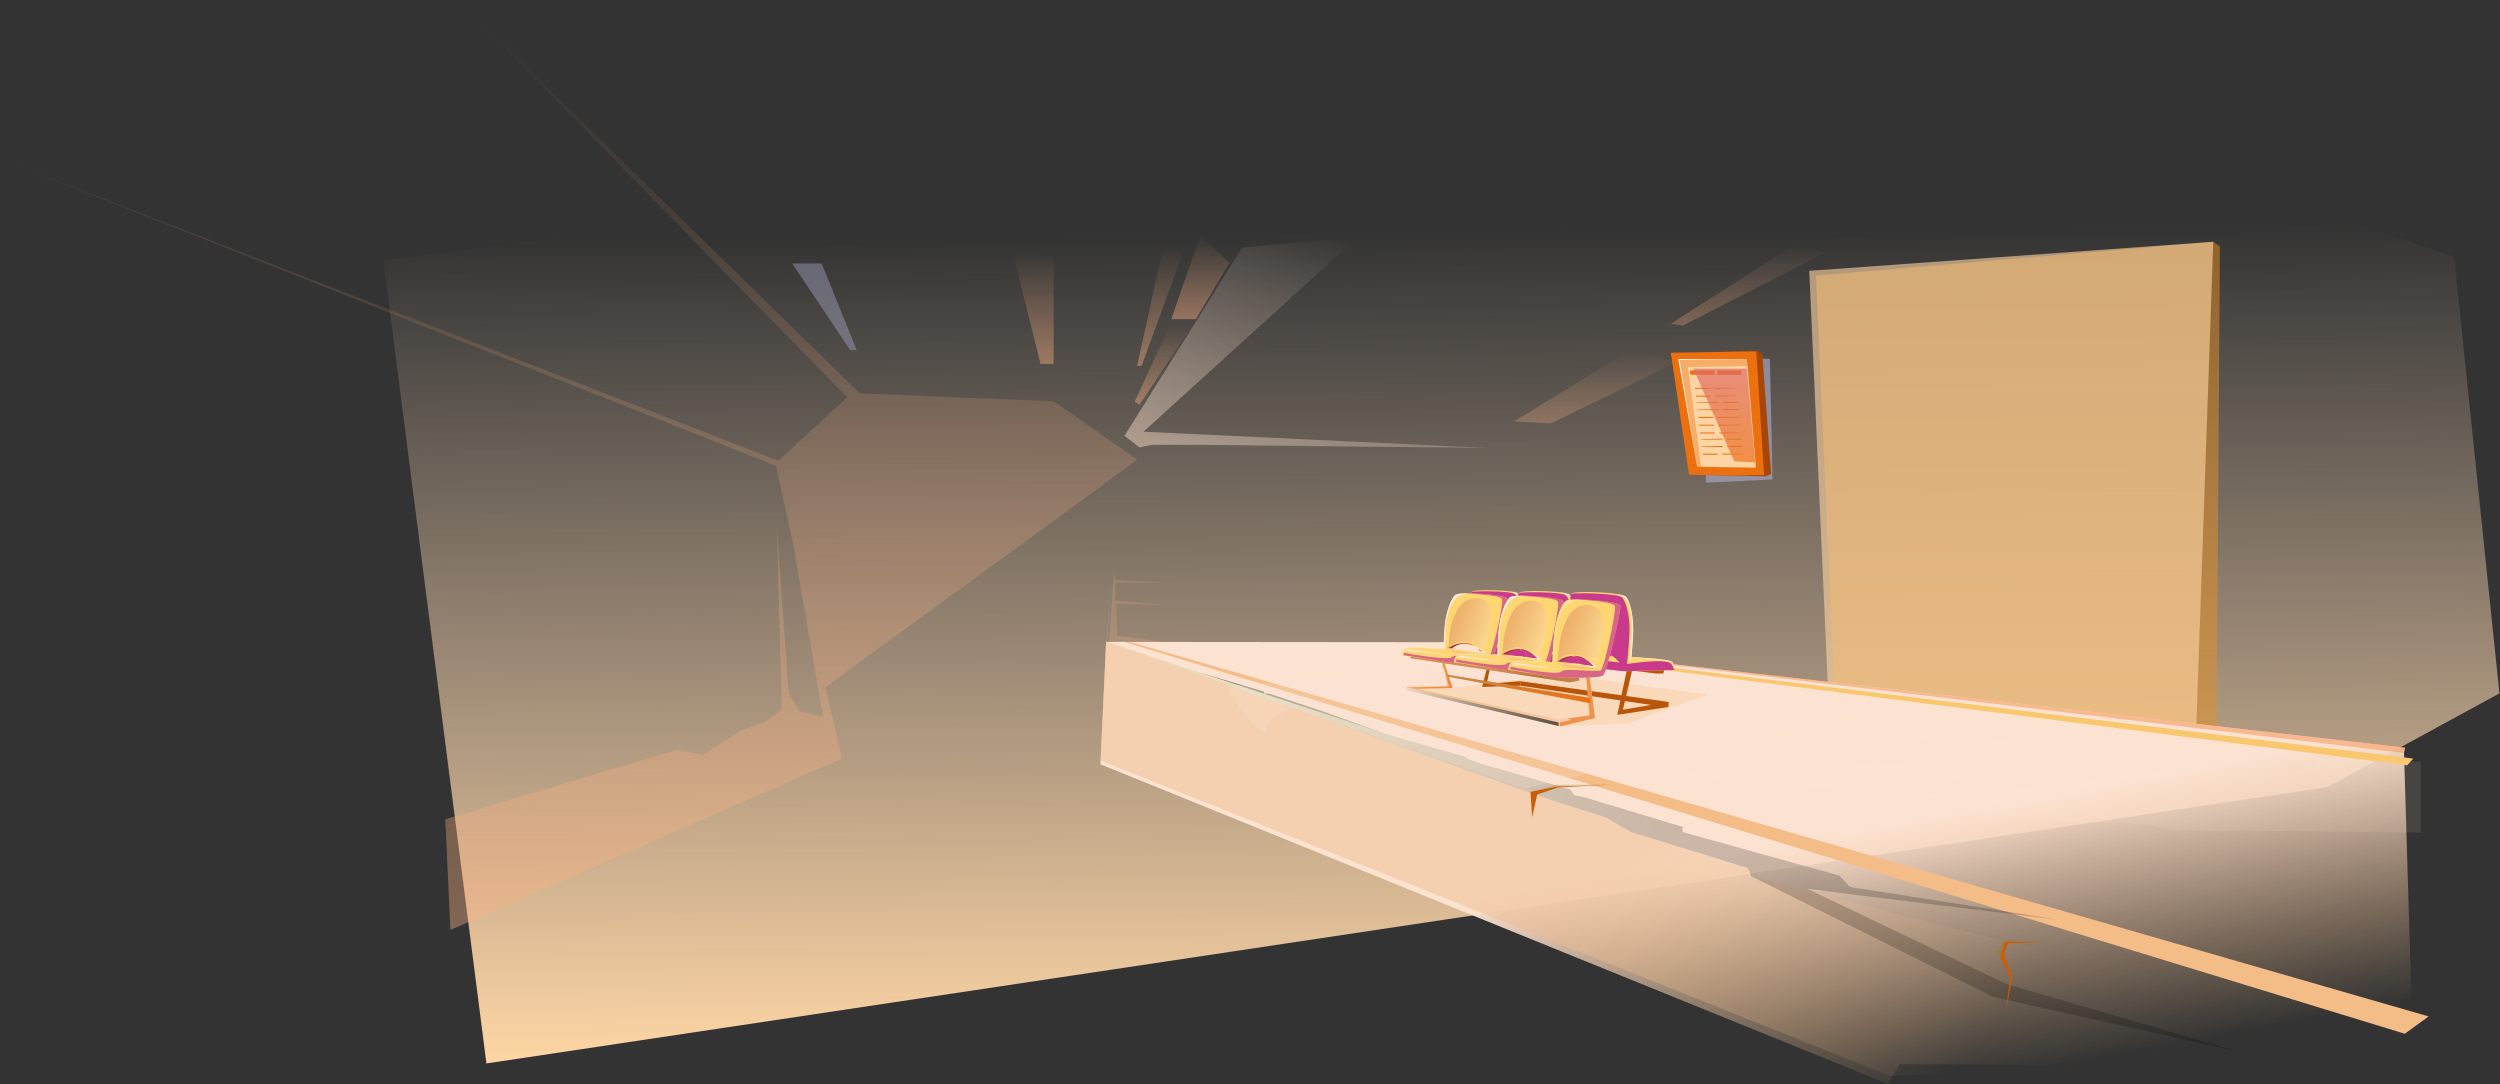 <?xml version="1.0" encoding="UTF-8"?> <svg xmlns="http://www.w3.org/2000/svg" width="2340" height="1015" viewBox="0 0 2340 1015" fill="none"><rect x="0" y="0" width="2340" height="1015" fill="#333333" stroke="none"/> <path d="M2178.28 736.797L455.302 995.385L358.825 243.711L776.349 189.011L1294.41 142.118L1689.65 206.876L2015.68 142.118L2297.04 240.371L2339.46 649.014L2178.28 736.797Z" fill="url(#paint0_linear_1204_5)"></path> <g style="mix-blend-mode:multiply" opacity="0.46"> <g style="mix-blend-mode:multiply" opacity="0.46"> <path d="M1038.07 600.559L1038.5 600.599L1090.98 606.561L1090.27 601.147L1045.66 594.861L1044.68 565.075L1090.35 566.109L1043.77 562.033L1044.04 545.427L1088.56 545.731L1043.65 543.014L1042.86 533.768L1042.37 540.499L1038.07 600.559Z" fill="#F9AF82"></path> </g> </g> <g style="mix-blend-mode:multiply" opacity="0.4"> <path d="M633.453 701.76L416.837 766.868L421.561 870.441L787.942 710.053L772.795 643.079L1064.68 430.256L986.188 375.631L804.752 368.169L428.962 0.392L792.93 371.819L728.592 431.27L0.149 148.371L726.301 436.014L741.955 506.739L770.443 671.081L748.545 665.749L738.224 649.243L726.97 491.066L731.715 663.883L716.913 675.137L694.426 683.409L658.313 706.504L633.453 701.76Z" fill="url(#paint1_linear_1204_5)"></path> </g> <g style="mix-blend-mode:multiply" opacity="0.3"> <path d="M1678.72 229.628L1563.89 303.03L1575.14 304.794L1708.91 236.137L1678.72 229.628Z" fill="url(#paint2_linear_1204_5)"></path> </g> <g style="mix-blend-mode:multiply" opacity="0.3"> <path d="M1525.43 328.285L1569.81 338.95L1451.44 396.353L1417.25 394.386L1525.43 328.285Z" fill="url(#paint3_linear_1204_5)"></path> </g> <g style="mix-blend-mode:multiply" opacity="0.51"> <path d="M1719.35 697.143L1699.69 257.933L2071.62 226.278L2077.81 230.717L2074.75 699.891L1719.35 697.143Z" fill="#E48F26"></path> </g> <g opacity="0.61"> <path d="M1713.14 692.704L1693.48 253.494L2071.6 226.278L2071.44 231.14L2055.17 695.769L1713.14 692.704Z" fill="#FDD5A4" style="mix-blend-mode:color-dodge"></path> </g> <g style="mix-blend-mode:multiply" opacity="0.44"> <path d="M1150.75 246.022L1119.38 298.701H1096.31L1123.54 220.575L1150.75 246.022Z" fill="url(#paint4_linear_1204_5)"></path> </g> <g style="mix-blend-mode:multiply" opacity="0.44"> <path d="M1115.25 305.798L1066.71 378.591L1061.98 376.239L1095.14 304.014L1115.25 305.798Z" fill="url(#paint5_linear_1204_5)"></path> </g> <g style="mix-blend-mode:multiply" opacity="0.44"> <path d="M1108.15 234.181L1068.49 342.499H1064.35L1088.61 231.809L1108.15 234.181Z" fill="url(#paint6_linear_1204_5)"></path> </g> <g style="mix-blend-mode:multiply" opacity="0.44"> <path d="M986.227 340.714H973.979L948.005 237.141H986.227V340.714Z" fill="url(#paint7_linear_1204_5)"></path> </g> <g style="mix-blend-mode:multiply" opacity="0.44"> <path d="M769.045 246.611L801.914 327.697H795.811L741.53 246.611H769.045Z" fill="#A3A3C1"></path> </g> <g style="mix-blend-mode:multiply" opacity="0.69"> <path d="M1068.49 418.341L1078.41 416.313L1078.73 411.042L1076.56 416.313H1118.76L1393.33 419.344L1070.28 404.058L1271.5 221.407L1162.6 231.809L1052.51 407.951L1066.71 418.84L1068.49 418.341Z" fill="url(#paint8_linear_1204_5)"></path> </g> <g style="mix-blend-mode:multiply" opacity="0.69"> <path d="M1035.71 600.559L1036.14 600.6L1040.01 540.5L1035.71 600.559Z" fill="#A3A3C1"></path> </g> <g style="mix-blend-mode:multiply" opacity="0.69"> <path d="M1361.99 600.769L1382.78 490.457L1361.47 603.519L1361.99 600.769Z" fill="#A3A3C1"></path> </g> <path d="M1030.03 715.385L1767.03 1014.6L1778.42 995.973L2258.98 998.001L2250.18 704.821L2251.08 699.813L1644.07 630.589L1389.78 601.593L1387.51 601.35L1387.41 601.329L1385.83 601.147L1036.11 600.802H1035.34L1030.03 715.385Z" fill="url(#paint9_linear_1204_5)"></path> <g style="mix-blend-mode:multiply" opacity="0.48"> <path d="M1030.03 711.817L1768.83 1007L2172.93 994.514L2185.41 957.048L1874.09 880.333L1640.54 820.803L1639.12 820.134L1635.98 812.449L1526.54 778.709L1515.21 772.2L1503.27 765.083L1498.66 763.644L1459.87 751.478L1424.02 739.048L1048.74 604.979H1048.72L1036.11 600.802H1035.34L1030.03 711.817Z" fill="url(#paint10_linear_1204_5)"></path> </g> <path d="M2250.87 967.586L1052.9 601.025L1058.03 600.944L2273.18 951.365L2250.87 967.586Z" fill="#F4BD87"></path> <g style="mix-blend-mode:color-dodge" opacity="0.85"> <path style="mix-blend-mode:color-dodge" opacity="0.23" d="M1048.74 604.979L1424.03 739.048L1459.88 751.478L1503.27 765.104L1515.21 772.201L1526.55 778.709L1635.98 812.45L1639.12 820.135L1865.61 933.116L2092.71 983.807L1877.78 920.95L1691.23 831.733L1737.87 837.816L1927.3 860.972L1731.57 830.192L1721.51 819.546L1574.95 778.811L1574.97 773.965L1480.64 745.557L1473.71 744.381L1469.93 739.048L1388.18 715.386L1374.35 710.641L1371.21 708.268L1297.44 687.14H1297.42L1297.38 687.12L1123.51 629.676L1123.44 629.656L1048.74 604.979Z" fill="url(#paint11_linear_1204_5)"></path> <path style="mix-blend-mode:multiply" opacity="0.48" d="M1123.44 629.656L1123.5 629.677L1297.38 687.12L1237.86 665.668L1187.54 649.081H1183.14V647.317L1123.44 629.656Z" fill="url(#paint12_linear_1204_5)"></path> </g> <path d="M1374.49 601.735L2258.76 710.053L2253.1 716.339L1365.02 602.323L1374.49 601.735Z" fill="#F9C76E"></path> <g style="mix-blend-mode:multiply" opacity="0.48"> <path d="M1387.5 601.35L2249.87 704.781L2250.18 704.821L2251.07 699.813L1387.5 601.35Z" fill="#F68B4A"></path> </g> <path opacity="0.22" d="M1149.84 641.822V648.716L1163.47 666.478L1169.39 674.771L1184.49 686.958L1188.04 674.528L1208.73 662.139L1283.67 687.769L1425.61 738.46L1754.09 661.409L1634.46 643.16L1508.74 618.828L1149.84 641.822Z" fill="#FDE6D7"></path> <g style="mix-blend-mode:color-dodge" opacity="0.23"> <path d="M1509.02 734.405H1456.75L1432.8 740.934L1457.62 736.149L1509.02 734.405Z" fill="#908100"></path> </g> <path d="M1509.02 734.405L1458.49 737.02L1438.88 743.55L1434.1 764.901L1432.6 741.137L1457.62 736.149L1509.02 734.405Z" fill="#C95D09"></path> <path d="M1877.23 948.187L1883.58 914.061L1875.64 893.423L1877.62 888.256L1879.61 883.103L1913.34 881.513H1876.83L1873.26 891.669L1872.06 895.802L1881.59 914.85L1877.23 948.187Z" fill="#C95D09"></path> <g style="mix-blend-mode:color-dodge" opacity="0.23"> <path d="M1913.34 881.512H1876.83L1872.06 895.802L1867.7 892.62L1875.03 879.895L1913.34 881.512Z" fill="#908100"></path> </g> <path opacity="0.1" d="M2265.86 713.013L2159.2 708.856L2169.66 717.738L2134.46 723.07L2017.87 721.286L1891.2 736.676L1792.96 743.793L1870.48 766.868L2006.62 771.004L2033.85 777.513H2097.17L2265.86 779.297V713.013Z" fill="#FDE6D7"></path> <path opacity="0.1" d="M1625.06 718.082L1720.85 716.602L1752.46 712.648L1881.83 720.049L1823.57 733.878L1779.13 735.844L1786.53 742.272H1763.33L1621.78 734.871L1573.72 725.97L1559.41 722.523L1625.06 718.082Z" fill="#FDE6D7"></path> <path opacity="0.1" d="M1874.96 698.089L1838.18 696.792L1825.97 697.704L1776.5 692.351L1799.11 688.174L1816.2 688.276L1813.48 685.68L1822.38 686.126L1876.54 691.702L1894.81 696.041L1900.23 697.643L1874.96 698.089Z" fill="#FDE6D7"></path> <g style="mix-blend-mode:multiply" opacity="0.69"> <path d="M1596.68 442.556V451.841L1659.11 448.771L1656.62 335.773H1614.99L1596.68 442.556Z" fill="#A3A3C1"></path> </g> <path d="M1591.32 329.745L1584.7 444.353L1652.74 445.813L1654.74 444.952L1657.77 443.642L1654.74 402.606L1649.56 331.729L1644.83 328.285L1628.29 328.659L1627.23 328.697L1591.32 329.745Z" fill="#A84705"></path> <path d="M1563.89 330.156L1580.92 444.353L1622.92 445.102L1629.28 444.989L1651.15 444.577L1643.89 328.921L1628.34 329.183H1627.24L1563.89 330.156Z" fill="#EC7010"></path> <path d="M1572.38 337.009L1588.5 436.865L1643.59 437.726L1639.09 383.848L1635.65 342.7L1635.08 336.073L1572.38 337.009Z" fill="#FDD5A4"></path> <g style="mix-blend-mode:multiply" opacity="0.39"> <path d="M1572.38 337.009L1588.5 436.865H1592.28L1579.94 343.561L1635.65 342.7L1635.08 336.11L1572.38 337.009Z" fill="#EC7010"></path> </g> <path d="M1630.11 346.706H1607.11L1607.41 350.75H1630.11V346.706Z" fill="#EC7010"></path> <path d="M1604.84 346.706H1581.83L1582.17 350.75H1604.84V346.706Z" fill="#EC7010"></path> <path d="M1624.23 363.031H1604.21L1605.01 364.004L1624.65 363.517L1624.23 363.031Z" fill="#EC7010"></path> <path d="M1599.9 363.031L1600.66 364.004H1586.51V363.031H1599.9Z" fill="#EC7010"></path> <path d="M1625.04 370.294H1605.02L1605.78 371.268L1625.45 370.781L1625.04 370.294Z" fill="#EC7010"></path> <path d="M1600.65 370.294L1601.45 371.268H1587.29V370.294H1600.65Z" fill="#EC7010"></path> <path d="M1627.79 390.213H1607.73L1608.53 391.187L1628.17 390.7L1627.79 390.213Z" fill="#EC7010"></path> <path d="M1603.43 390.213L1604.23 391.187H1590.07V390.213H1603.43Z" fill="#EC7010"></path> <path d="M1588.88 383.885H1608.9L1608.15 382.911L1588.47 383.398L1588.88 383.885Z" fill="#EC7010"></path> <path d="M1613.26 383.885L1612.46 382.911H1626.61V383.885H1613.26Z" fill="#EC7010"></path> <path d="M1588.5 377.109H1608.55L1607.76 376.135L1588.12 376.622L1588.5 377.109Z" fill="#EC7010"></path> <path d="M1612.87 377.109L1612.11 376.135H1626.22V377.109H1612.87Z" fill="#EC7010"></path> <path d="M1628.17 397.476H1608.16L1608.91 398.45L1628.59 397.963L1628.17 397.476Z" fill="#EC7010"></path> <path d="M1603.8 397.476L1604.6 398.45H1590.45V397.476H1603.8Z" fill="#EC7010"></path> <path d="M1628.96 404.777H1608.91L1609.7 405.751L1629.38 405.264L1628.96 404.777Z" fill="#EC7010"></path> <path d="M1604.59 404.777L1605.39 405.751H1591.23V404.777H1604.59Z" fill="#EC7010"></path> <path d="M1631.74 424.659H1611.68L1612.48 425.633L1632.12 425.146L1631.74 424.659Z" fill="#EC7010"></path> <path d="M1607.35 424.659L1608.15 425.633H1594V424.659H1607.35Z" fill="#EC7010"></path> <path d="M1592.81 418.369H1612.83L1612.07 417.396L1592.39 417.882L1592.81 418.369Z" fill="#EC7010"></path> <path d="M1617.18 418.369L1616.39 417.396H1630.54V418.369H1617.18Z" fill="#EC7010"></path> <path d="M1592.42 411.554H1612.48L1611.68 410.581L1592.04 411.068L1592.42 411.554Z" fill="#EC7010"></path> <path d="M1616.78 411.554L1615.99 410.581H1630.14V411.554H1616.78Z" fill="#EC7010"></path> <path style="mix-blend-mode:color-dodge" opacity="0.68" d="M1635.01 345.058H1584.95L1623.32 431.848L1642.88 432.821L1635.01 345.058Z" fill="url(#paint13_linear_1204_5)"></path> <path d="M1635.01 336.073H1570.87L1588.5 436.865L1572.23 336.971L1635.01 336.073Z" fill="#FFFEEE"></path> <g style="mix-blend-mode:multiply" opacity="0.38"> <path d="M1460.15 679.9L1523.89 677.005L1598.14 650.141L1460.67 631.181L1367.02 643.049L1317.64 643.802L1460.15 679.9Z" fill="#F8CB96"></path> </g> <path d="M1557.84 625.652L1556.92 630.4L1549.8 630.429L1409.17 612.684V610.397L1557.84 625.652Z" fill="#B85509"></path> <path d="M1527.53 628.258L1519.02 664.298L1561.78 657.003V661.75L1513.81 669.074L1522.7 627.216L1398.11 609.152L1391.56 640.068L1422.91 637.579L1422.94 641.834L1387.31 642.934L1396.2 607.734L1527.53 628.258Z" fill="#B85509"></path> <path d="M1377.36 554.962C1377.36 554.875 1377.36 554.817 1377.36 554.759C1377.36 554.702 1377.36 554.615 1377.36 554.557C1377.36 554.47 1377.36 554.383 1377.41 554.325C1377.41 554.296 1377.41 554.267 1377.41 554.238V554.18C1377.96 553.051 1383.78 552.472 1390.99 552.415C1391.25 552.415 1391.48 552.415 1391.74 552.415C1392.5 552.415 1400.43 552.559 1400.86 552.588C1400.95 552.588 1401.04 552.588 1401.09 552.588C1401.5 552.588 1408.1 553.022 1408.5 553.051C1408.62 553.051 1408.74 553.051 1408.88 553.08C1409.14 553.08 1409.43 553.138 1409.69 553.167C1409.95 553.167 1410.21 553.225 1410.47 553.254C1410.73 553.254 1410.99 553.312 1411.25 553.341C1412.04 553.428 1412.76 553.515 1413.48 553.601C1417.3 554.122 1420.11 554.788 1420.92 555.599C1424.4 559.015 1427.55 571.896 1427.15 584.518C1426.77 597.139 1426.1 603.16 1426.1 603.16C1426.1 603.16 1446.8 603.739 1455.02 605.302C1456.62 605.592 1457.74 605.939 1458.15 606.315C1460.23 608.168 1460.49 611.207 1460.52 612.365C1460.52 612.655 1460.52 612.8 1460.52 612.8L1456.3 612.973L1424.57 614.276L1420.86 614.421C1420.86 614.421 1387.37 612.105 1384.82 608.747C1384.19 607.907 1383.35 604.347 1382.45 599.397C1382.45 599.252 1382.39 599.078 1382.36 598.934C1379.82 584.807 1376.89 560.173 1377.3 555.02L1377.36 554.962ZM1410.91 602.407C1408.53 600.96 1405.58 599.773 1402.28 599.86C1393.89 600.034 1389.98 604.926 1389.98 604.926L1391.74 605.099L1410.91 602.407Z" fill="#FFD671"></path> <g style="mix-blend-mode:multiply" opacity="0.9"> <path d="M1377.35 554.962C1377.35 554.875 1377.35 554.817 1377.35 554.759C1377.35 554.701 1377.35 554.614 1377.35 554.556C1377.35 554.47 1377.35 554.383 1377.41 554.325C1377.41 554.296 1377.41 554.267 1377.41 554.238V554.18C1377.96 553.051 1414.84 552.762 1418.11 556.293C1421.41 559.883 1424.74 571.549 1424.33 584.17C1423.96 596.791 1422.8 608.66 1422.8 608.66C1422.8 608.66 1453.92 603.217 1457.62 607.936C1459.56 610.397 1459.71 612.307 1459.71 612.307C1459.71 612.307 1460.03 612.307 1460.49 612.365C1460.49 612.654 1460.49 612.799 1460.49 612.799L1456.26 612.973L1424.53 614.276L1420.83 614.42C1420.83 614.42 1387.34 612.104 1384.79 608.746C1384.15 607.907 1383.31 604.346 1382.42 599.396C1382.42 599.252 1382.36 599.078 1382.33 598.933C1379.75 583.967 1376.89 560.056 1377.26 555.02L1377.35 554.962ZM1391.74 605.099L1392.23 605.041L1410.23 602.523L1410.9 602.436C1409.22 601.394 1407.22 600.496 1405.02 600.12C1404.13 599.946 1403.2 599.86 1402.27 599.889C1394.6 600.062 1390.69 604.144 1390.06 604.839L1389.97 604.954L1391.74 605.128V605.099Z" fill="#C4298F"></path> </g> <path d="M1460.61 612.742C1460.61 612.742 1459.94 607.415 1457.31 606.315C1454.12 604.984 1431.63 603.71 1426.19 603.42L1424.51 608.197C1424.51 608.197 1426.45 589.525 1426.25 579.133C1426.04 568.741 1423.58 558.899 1419.82 556.236C1417.39 554.499 1411.69 553.312 1413.57 553.572C1417.39 554.094 1420.2 554.759 1421.04 555.57C1424.51 558.986 1427.67 571.867 1427.26 584.489C1426.88 597.11 1426.22 603.131 1426.22 603.131C1426.22 603.131 1455.66 603.97 1458.26 606.286C1460.84 608.602 1460.61 612.77 1460.61 612.77V612.742Z" fill="#FDE9DC"></path> <path d="M1410.23 602.494L1392.23 605.012L1414.46 607.183C1414.46 607.183 1413.25 604.636 1410.26 602.494H1410.23Z" fill="#A9344A"></path> <path d="M1387.57 604.549L1390.06 604.781C1390.7 604.057 1394.61 599.975 1402.28 599.831C1403.23 599.831 1404.16 599.888 1405.03 600.062C1403.52 599.657 1401.81 599.454 1399.85 599.483C1391.45 599.657 1387.54 604.549 1387.54 604.549H1387.57Z" fill="#A9344A"></path> <path d="M1391.74 605.071L1416.87 607.531C1416.87 607.531 1414.58 604.636 1410.94 602.378L1391.77 605.071H1391.74Z" fill="#FFD671"></path> <path d="M1421.12 556.033C1421.12 556.033 1421.12 556.033 1421.12 556.004C1421.12 555.917 1421.12 555.83 1421.12 555.773C1421.12 555.686 1421.12 555.628 1421.12 555.57C1421.12 555.483 1421.15 555.396 1421.18 555.309C1421.18 555.28 1421.18 555.252 1421.18 555.223V555.136C1421.76 553.891 1428.16 553.283 1436.12 553.196C1436.38 553.196 1436.67 553.196 1436.93 553.196C1437.74 553.196 1446.45 553.37 1446.94 553.37C1447.03 553.37 1447.12 553.37 1447.2 553.37C1447.64 553.37 1454.9 553.862 1455.34 553.891C1455.48 553.891 1455.6 553.891 1455.74 553.92C1456.03 553.92 1456.35 553.978 1456.64 554.007C1456.93 554.007 1457.22 554.065 1457.51 554.094C1457.8 554.123 1458.09 554.152 1458.35 554.181C1459.19 554.267 1460 554.383 1460.78 554.47C1464.98 555.049 1468.05 555.773 1468.97 556.67C1472.79 560.433 1476.24 574.589 1475.83 588.455C1475.4 602.321 1474.67 608.949 1474.67 608.949C1474.67 608.949 1497.4 609.586 1506.43 611.294C1508.17 611.613 1509.41 611.989 1509.88 612.394C1512.16 614.421 1512.45 617.779 1512.48 619.023C1512.48 619.342 1512.48 619.515 1512.48 619.515L1507.85 619.718L1472.97 621.137L1468.88 621.31C1468.88 621.31 1432.06 618.763 1429.28 615.058C1428.59 614.131 1427.66 610.223 1426.65 604.781C1426.62 604.607 1426.59 604.434 1426.56 604.26C1423.76 588.744 1420.54 561.678 1421 556.004L1421.12 556.033ZM1458 608.168C1455.4 606.576 1452.15 605.273 1448.51 605.36C1439.27 605.563 1434.99 610.918 1434.99 610.918L1436.93 611.121L1458 608.168Z" fill="#FFD671"></path> <g style="mix-blend-mode:multiply" opacity="0.9"> <path d="M1421.12 556.033C1421.12 556.033 1421.12 556.033 1421.12 556.004C1421.12 555.917 1421.12 555.83 1421.12 555.773C1421.12 555.686 1421.12 555.628 1421.12 555.57C1421.12 555.483 1421.15 555.396 1421.18 555.309C1421.18 555.28 1421.18 555.252 1421.18 555.223V555.136C1421.76 553.891 1462.32 553.573 1465.91 557.452C1469.55 561.388 1473.17 574.212 1472.77 588.078C1472.33 601.944 1471.09 614.971 1471.09 614.971C1471.09 614.971 1505.27 608.978 1509.36 614.16C1511.47 616.852 1511.64 618.965 1511.64 618.965C1511.64 618.965 1511.99 618.965 1512.51 619.023C1512.51 619.342 1512.51 619.515 1512.51 619.515L1507.88 619.718L1473 621.137L1468.92 621.31C1468.92 621.31 1432.09 618.763 1429.32 615.058C1428.62 614.131 1427.69 610.223 1426.68 604.781C1426.65 604.607 1426.62 604.434 1426.59 604.26C1423.76 587.818 1420.63 561.533 1421.04 556.004L1421.12 556.033ZM1436.93 611.121L1437.45 611.063L1457.25 608.284L1458 608.168C1456.15 607.039 1453.95 606.055 1451.55 605.621C1450.56 605.447 1449.55 605.331 1448.51 605.36C1440.08 605.534 1435.77 610.021 1435.08 610.802C1435.02 610.889 1434.99 610.918 1434.99 610.918L1436.93 611.121V611.121Z" fill="#C4298F"></path> </g> <path d="M1512.57 619.544C1512.57 619.544 1511.84 613.697 1508.95 612.481C1505.44 611.034 1480.72 609.615 1474.73 609.297L1472.88 614.537C1472.88 614.537 1475.02 594.013 1474.79 582.607C1474.56 571.173 1471.86 560.375 1467.73 557.452C1465.03 555.541 1458.78 554.238 1460.84 554.499C1465.03 555.078 1468.13 555.802 1469.03 556.699C1472.85 560.462 1476.29 574.618 1475.89 588.484C1475.45 602.35 1474.76 608.979 1474.76 608.979C1474.76 608.979 1507.12 609.905 1509.96 612.423C1512.8 614.971 1512.57 619.544 1512.57 619.544V619.544Z" fill="#FDE9DC"></path> <path d="M1457.24 608.284L1437.44 611.063L1461.88 613.465C1461.88 613.465 1460.54 610.686 1457.24 608.313V608.284Z" fill="#A9344A"></path> <path d="M1432.32 610.542L1435.07 610.802C1435.77 610.021 1440.08 605.534 1448.5 605.36C1449.55 605.36 1450.56 605.418 1451.54 605.62C1449.89 605.186 1448.01 604.926 1445.87 604.984C1436.63 605.186 1432.35 610.542 1432.35 610.542H1432.32Z" fill="#A9344A"></path> <path d="M1436.92 611.12L1464.5 613.842C1464.5 613.842 1462.01 610.657 1457.96 608.197L1436.89 611.149L1436.92 611.12Z" fill="#FFD671"></path> <path d="M1469.99 556.901C1469.99 556.901 1469.99 556.699 1470.01 556.612C1470.01 556.525 1470.01 556.467 1470.04 556.38C1470.04 556.293 1470.07 556.177 1470.1 556.12C1470.1 556.091 1470.1 556.062 1470.13 556.033C1470.13 556.033 1470.13 555.975 1470.16 555.946C1470.8 554.614 1477.72 554.064 1486.28 554.122C1486.57 554.122 1486.86 554.122 1487.18 554.122C1488.08 554.122 1497.49 554.47 1498.01 554.499C1498.09 554.499 1498.21 554.499 1498.3 554.499C1498.76 554.499 1506.61 555.164 1507.07 555.193C1507.21 555.193 1507.36 555.193 1507.5 555.251C1507.82 555.28 1508.14 555.309 1508.46 555.367C1508.78 555.396 1509.09 555.425 1509.41 555.483C1509.73 555.512 1510.02 555.57 1510.34 555.599C1511.27 555.714 1512.13 555.83 1512.97 555.975C1517.49 556.67 1520.82 557.538 1521.77 558.522C1525.83 562.662 1529.3 578.004 1528.61 592.97C1527.88 607.936 1526.98 615.057 1526.98 615.057C1526.98 615.057 1551.53 616.157 1561.26 618.183C1563.14 618.56 1564.47 618.994 1564.96 619.457C1567.4 621.686 1567.66 625.334 1567.66 626.665C1567.66 626.984 1567.66 627.186 1567.66 627.186L1562.65 627.302L1524.96 628.199L1520.53 628.315C1520.53 628.315 1480.81 624.899 1477.89 620.847C1477.16 619.834 1476.24 615.578 1475.25 609.702C1475.23 609.528 1475.2 609.325 1475.17 609.152C1472.42 592.333 1469.44 563.038 1470.07 556.959L1469.99 556.901ZM1508.83 613.899C1506.06 612.133 1502.55 610.686 1498.64 610.686C1488.66 610.715 1483.94 616.447 1483.94 616.447L1486.05 616.678L1508.86 613.899H1508.83Z" fill="#FFD671"></path> <g style="mix-blend-mode:multiply" opacity="0.9"> <path d="M1469.98 556.901C1469.98 556.901 1469.98 556.698 1470.01 556.611C1470.01 556.525 1470.01 556.467 1470.04 556.38C1470.04 556.293 1470.07 556.177 1470.1 556.119C1470.1 556.09 1470.1 556.061 1470.13 556.032C1470.13 556.032 1470.13 555.974 1470.16 555.946C1470.79 554.614 1514.56 555.019 1518.38 559.275C1522.23 563.588 1525.94 577.512 1525.22 592.478C1524.49 607.444 1522.9 621.512 1522.9 621.512C1522.9 621.512 1559.95 615.665 1564.24 621.367C1566.47 624.32 1566.64 626.578 1566.64 626.578C1566.64 626.578 1567.02 626.578 1567.57 626.636C1567.57 626.954 1567.57 627.157 1567.57 627.157L1562.56 627.273L1524.87 628.17L1520.44 628.286C1520.44 628.286 1480.72 624.87 1477.8 620.817C1477.08 619.804 1476.15 615.549 1475.16 609.672C1475.14 609.499 1475.11 609.296 1475.08 609.123C1472.33 591.291 1469.4 562.864 1469.98 556.93V556.901ZM1486.05 616.678L1486.63 616.62L1508.05 613.986L1508.86 613.899C1506.86 612.625 1504.55 611.525 1501.94 611.004C1500.9 610.801 1499.8 610.657 1498.67 610.686C1489.55 610.715 1484.83 615.491 1484.05 616.33C1483.99 616.417 1483.94 616.446 1483.94 616.446L1486.05 616.678V616.678Z" fill="#C4298F"></path> </g> <path d="M1567.61 627.158C1567.61 627.158 1566.94 620.818 1563.81 619.457C1560.05 617.807 1533.39 615.839 1526.93 615.405L1524.85 621.021C1524.85 621.021 1527.54 598.905 1527.51 586.573C1527.48 574.241 1524.76 562.517 1520.33 559.246C1517.47 557.133 1510.72 555.599 1512.95 555.946C1517.47 556.641 1520.8 557.509 1521.78 558.465C1525.83 562.604 1529.31 577.946 1528.58 592.912C1527.86 607.878 1526.96 615.028 1526.96 615.028C1526.96 615.028 1561.9 616.621 1564.91 619.4C1567.92 622.179 1567.58 627.129 1567.58 627.129L1567.61 627.158Z" fill="#FDE9DC"></path> <path d="M1508.04 613.986L1486.62 616.62L1512.96 619.66C1512.96 619.66 1511.58 616.62 1508.07 613.986H1508.04Z" fill="#A9344A"></path> <path d="M1481.09 615.954L1484.05 616.302C1484.8 615.462 1489.55 610.715 1498.67 610.657C1499.8 610.657 1500.9 610.773 1501.94 610.975C1500.17 610.483 1498.12 610.165 1495.8 610.194C1485.81 610.223 1481.09 615.954 1481.09 615.954V615.954Z" fill="#A9344A"></path> <path d="M1486.05 616.678L1515.81 620.123C1515.81 620.123 1513.18 616.62 1508.87 613.899L1486.05 616.678Z" fill="#FFD671"></path> <path d="M1561.78 657.002L1422.91 637.579L1422.94 641.834L1558.48 661.75L1561.78 657.002Z" fill="#B85509"></path> <path d="M1319.69 616.012L1350.06 620.586L1351.97 620.875L1469.21 638.62L1478.32 636.941L1477.46 632.947L1350.84 617.46L1349.36 617.286L1321.51 613.87L1319.69 616.012Z" fill="url(#paint14_linear_1204_5)"></path> <path d="M1316.82 642.847L1316.62 646.002L1460.4 679.958L1471.29 677.323H1471.32L1492.94 672.084L1487.67 631.846L1484.52 631.644L1486.4 653.065L1486.83 657.812L1487.85 669.652L1466.71 672.634L1459.77 673.618L1325.13 644.439L1338.42 644.294L1359.29 644.033L1359.35 642.991L1356.19 633.496L1355.58 631.702L1351.96 620.875L1350.84 617.459L1349.68 613.986L1348.64 613.928L1349.36 617.286L1350.05 620.586L1350.92 624.696L1354.69 642.152L1316.82 642.847Z" fill="url(#paint15_linear_1204_5)"></path> <path d="M1354.83 631.586L1354.74 633.236L1356.19 633.496L1486.83 657.813L1488.6 658.131L1488.37 653.413L1486.4 653.065L1355.58 631.702L1354.83 631.586Z" fill="url(#paint16_linear_1204_5)"></path> <g style="mix-blend-mode:multiply" opacity="0.62"> <path d="M1356.28 642.586L1320.15 643.628L1325.45 644.584L1359.29 644.034L1359.35 642.991L1356.19 633.497L1486.83 657.813L1487.85 669.652L1466.71 672.634L1471.43 673.676L1460 676.31L1459.85 679.958L1471.32 677.324L1492.94 672.084L1487.67 631.847L1484.52 631.644L1486.4 653.065L1355.58 631.702L1351.96 620.875L1469.2 638.62L1478.32 636.941L1477.45 632.947L1350.84 617.46L1349.68 613.986L1348.64 613.928L1349.36 617.286L1321.51 613.87L1319.69 616.012L1350.05 620.586L1350.92 624.697L1351.79 624.841L1356.28 642.586Z" fill="#EC7010"></path> </g> <path d="M1358.57 607.328C1358.57 607.328 1364.44 601.799 1372.11 602.436C1379.78 603.073 1390.38 608.486 1390.38 608.486L1367.71 594.881L1356.39 594.649L1351.99 606.084L1358.59 607.328H1358.57Z" fill="#A9344A"></path> <path d="M1315.31 606.894C1318.44 604.694 1351.24 607.154 1351.24 607.154C1351.24 607.154 1351.21 600.641 1352.22 587.036C1353.23 573.43 1358.18 559.97 1362.44 556.699C1363.45 555.917 1366.64 555.512 1370.95 555.396C1373.06 555.338 1375.44 555.338 1377.98 555.396C1379.32 555.425 1380.68 555.483 1382.1 555.541C1395.27 556.178 1410.2 558.146 1410.87 560.114C1412.06 563.501 1399.67 614.478 1396.48 617.807C1393.3 621.136 1355.84 619.805 1355.84 619.805L1351.73 619.226L1311.98 613.552C1311.98 613.552 1312.21 609.036 1315.34 606.865L1315.31 606.894ZM1387.83 610.512C1387.83 610.512 1384.35 606.373 1378.91 603.825C1377.06 602.957 1375 602.291 1372.77 602.031C1372.25 601.973 1371.73 601.944 1371.21 601.915C1361.6 601.654 1355.81 606.604 1355.81 606.604L1361.11 607.241L1369.71 608.283L1387.83 610.484V610.512Z" fill="#FFD671"></path> <g style="mix-blend-mode:multiply" opacity="0.65"> <path d="M1314.01 611.033L1313.89 613.262L1351.7 619.283L1355.81 619.862C1355.81 619.862 1393.24 621.194 1396.45 617.865C1399.64 614.536 1412.03 563.53 1410.84 560.172C1409.94 557.595 1384.73 555.048 1370.92 555.424C1370.92 555.424 1403.83 556.553 1405.8 560.519C1407.77 564.485 1397.06 611.959 1394.05 613.899C1391.04 615.809 1361.42 611.786 1359.28 614.883C1356.47 618.965 1313.98 611.062 1313.98 611.062L1314.01 611.033Z" fill="#C4298F"></path> </g> <path d="M1311.95 613.581C1311.95 613.581 1313.28 607.936 1316.35 607.039C1320.55 605.823 1352.56 607.531 1352.56 607.531C1352.56 607.531 1352.53 592.536 1353.95 581.391C1355.37 570.246 1360.78 560.636 1365.27 558.175C1368.16 556.583 1373.55 555.309 1377.95 555.396C1375.43 555.338 1373.06 555.309 1370.91 555.396C1366.6 555.512 1363.42 555.917 1362.4 556.699C1358.15 559.97 1353.2 573.431 1352.19 587.036C1351.17 600.641 1351.2 607.155 1351.2 607.155C1351.2 607.155 1318.43 604.694 1315.28 606.894C1312.15 609.094 1311.92 613.581 1311.92 613.581H1311.95Z" fill="#FDE9DC"></path> <path style="mix-blend-mode:multiply" opacity="0.28" d="M1389.33 607.878C1389.33 607.878 1408.08 560.346 1381.57 559.883C1356.38 559.449 1355.86 605.07 1355.86 605.07C1355.86 605.07 1362.43 599.628 1372.16 600.757C1381.89 601.886 1389.33 607.907 1389.33 607.907V607.878Z" fill="url(#paint17_linear_1204_5)"></path> <path d="M1361.11 607.27C1361.11 607.27 1389.8 611.902 1390.64 611.294C1391.48 610.686 1384.53 606.344 1378.91 603.826C1384.36 606.344 1387.83 610.513 1387.83 610.513L1361.11 607.27V607.27Z" fill="#FDE9DC"></path> <path d="M1361.13 613.465L1315.37 609.094L1317.48 607.763L1361.13 613.465Z" fill="#FDE9DC"></path> <path style="mix-blend-mode:multiply" opacity="0.28" d="M1353.24 607.821L1392.81 613.205L1361.23 611.671L1353.24 607.821Z" fill="url(#paint18_linear_1204_5)"></path> <path style="mix-blend-mode:multiply" opacity="0.28" d="M1354.1 606.605C1354.1 607.097 1369.67 608.313 1369.67 608.313L1361.08 607.271L1355.78 606.634C1355.78 606.634 1361.57 601.684 1371.18 601.944C1371.7 601.944 1372.22 602.002 1372.74 602.06C1362.76 600.902 1354.1 606.113 1354.1 606.605V606.605Z" fill="url(#paint19_linear_1204_5)"></path> <path d="M1409.19 613.204C1409.19 613.204 1415.27 607.27 1423.2 607.965C1431.14 608.631 1442.08 614.391 1442.08 614.391L1418.66 599.888L1406.96 599.657L1402.39 611.873L1409.19 613.204V613.204Z" fill="#A9344A"></path> <path d="M1364.44 612.828C1367.68 610.483 1401.61 613.06 1401.61 613.06C1401.61 613.06 1401.61 606.083 1402.65 591.523C1403.72 576.991 1408.87 562.575 1413.27 559.072C1414.32 558.233 1417.62 557.799 1422.07 557.654C1424.27 557.596 1426.74 557.596 1429.34 557.654C1430.73 557.683 1432.15 557.741 1433.57 557.827C1447.17 558.493 1462.63 560.548 1463.33 562.662C1464.54 566.28 1451.63 620.818 1448.33 624.378C1445.03 627.939 1406.3 626.578 1406.3 626.578L1402.04 625.97L1360.94 619.978C1360.94 619.978 1361.17 615.173 1364.41 612.828H1364.44ZM1439.44 616.562C1439.44 616.562 1435.85 612.133 1430.24 609.441C1428.33 608.515 1426.21 607.82 1423.9 607.531C1423.38 607.473 1422.83 607.415 1422.28 607.415C1412.32 607.154 1406.36 612.452 1406.36 612.452L1411.83 613.117L1420.71 614.218L1439.44 616.533V616.562Z" fill="#FFD671"></path> <g style="mix-blend-mode:multiply" opacity="0.65"> <path d="M1363.08 617.257L1362.97 619.631L1402.07 625.999L1406.33 626.607C1406.33 626.607 1445.06 627.968 1448.36 624.407C1451.66 620.846 1464.57 566.28 1463.36 562.691C1462.43 559.94 1436.35 557.248 1422.08 557.683C1422.08 557.683 1456.15 558.84 1458.18 563.067C1460.2 567.293 1449.06 618.096 1445.93 620.152C1442.8 622.207 1412.18 617.923 1409.98 621.252C1407.08 625.623 1363.11 617.228 1363.11 617.228L1363.08 617.257Z" fill="#C4298F"></path> </g> <path d="M1360.94 619.978C1360.94 619.978 1362.33 613.928 1365.51 613.002C1369.85 611.699 1402.97 613.465 1402.97 613.465C1402.97 613.465 1402.97 597.428 1404.44 585.502C1405.92 573.604 1411.57 563.27 1416.2 560.664C1419.21 558.956 1424.77 557.596 1429.34 557.683C1426.73 557.625 1424.27 557.596 1422.07 557.683C1417.62 557.827 1414.32 558.262 1413.27 559.101C1408.87 562.604 1403.72 577.02 1402.65 591.552C1401.58 606.083 1401.61 613.089 1401.61 613.089C1401.61 613.089 1367.71 610.512 1364.44 612.857C1361.17 615.202 1360.96 620.007 1360.96 620.007L1360.94 619.978Z" fill="#FDE9DC"></path> <path style="mix-blend-mode:multiply" opacity="0.28" d="M1441.01 613.754C1441.01 613.754 1460.49 562.893 1433.05 562.43C1407 561.996 1406.39 610.802 1406.39 610.802C1406.39 610.802 1413.19 604.954 1423.27 606.141C1433.34 607.328 1441.01 613.754 1441.01 613.754V613.754Z" fill="url(#paint20_linear_1204_5)"></path> <path d="M1411.8 613.147C1411.8 613.147 1441.47 618.068 1442.34 617.402C1443.21 616.736 1436.03 612.105 1430.21 609.441C1435.83 612.134 1439.41 616.563 1439.41 616.563L1411.8 613.147V613.147Z" fill="#FDE9DC"></path> <path d="M1411.83 619.776L1364.5 615.173L1366.67 613.754L1411.83 619.776Z" fill="#FDE9DC"></path> <path style="mix-blend-mode:multiply" opacity="0.28" d="M1403.67 613.754L1444.6 619.457L1411.92 617.865L1403.67 613.754Z" fill="url(#paint21_linear_1204_5)"></path> <path style="mix-blend-mode:multiply" opacity="0.28" d="M1404.57 612.452C1404.57 612.973 1420.69 614.247 1420.69 614.247L1411.8 613.147L1406.33 612.481C1406.33 612.481 1412.32 607.184 1422.25 607.444C1422.8 607.444 1423.35 607.502 1423.88 607.56C1413.57 606.315 1404.6 611.931 1404.57 612.452Z" fill="url(#paint22_linear_1204_5)"></path> <path d="M1460.96 619.892C1460.96 619.892 1467.21 613.639 1475.31 614.392C1483.42 615.144 1494.54 621.281 1494.54 621.281L1470.74 605.823L1458.81 605.534L1454.04 618.473L1460.98 619.892H1460.96Z" fill="#A9344A"></path> <path d="M1415.25 619.341C1418.58 616.88 1453.17 619.746 1453.17 619.746C1453.17 619.746 1453.2 612.364 1454.41 596.964C1455.63 581.564 1461.01 566.338 1465.53 562.632C1466.6 561.764 1469.99 561.301 1474.53 561.185C1476.76 561.127 1479.28 561.127 1481.94 561.214C1483.36 561.272 1484.81 561.33 1486.26 561.388C1500.15 562.14 1515.9 564.398 1516.62 566.627C1517.84 570.448 1504.23 628.17 1500.82 631.933C1497.4 635.696 1457.89 634.104 1457.89 634.104L1453.55 633.438L1411.63 626.925C1411.63 626.925 1411.92 621.83 1415.25 619.37V619.341ZM1491.79 623.625C1491.79 623.625 1488.14 618.936 1482.44 616.041C1480.5 615.057 1478.32 614.304 1475.98 613.986C1475.43 613.928 1474.88 613.87 1474.33 613.841C1464.17 613.551 1458.03 619.109 1458.03 619.109L1463.62 619.862L1472.68 621.078L1491.79 623.625V623.625Z" fill="#FFD671"></path> <g style="mix-blend-mode:multiply" opacity="0.65"> <path d="M1413.83 624.002L1413.68 626.521L1453.55 633.41L1457.89 634.076C1457.89 634.076 1497.43 635.668 1500.82 631.905C1504.23 628.142 1517.84 570.42 1516.62 566.599C1515.7 563.675 1489.09 560.752 1474.53 561.128C1474.53 561.128 1509.3 562.489 1511.33 566.975C1513.35 571.462 1501.57 625.218 1498.39 627.389C1495.2 629.56 1463.97 624.9 1461.68 628.431C1458.67 633.034 1413.86 624.002 1413.86 624.002H1413.83Z" fill="#C4298F"></path> </g> <path d="M1411.66 626.897C1411.66 626.897 1413.13 620.5 1416.38 619.516C1420.83 618.155 1454.59 620.181 1454.59 620.181C1454.59 620.181 1454.7 603.189 1456.32 590.568C1457.95 577.976 1463.76 567.062 1468.54 564.312C1471.64 562.518 1477.31 561.099 1481.97 561.186C1479.31 561.099 1476.79 561.099 1474.56 561.157C1470.02 561.273 1466.63 561.736 1465.56 562.604C1461.04 566.31 1455.66 581.536 1454.44 596.936C1453.23 612.337 1453.2 619.718 1453.2 619.718C1453.2 619.718 1418.61 616.852 1415.28 619.313C1411.95 621.774 1411.66 626.868 1411.66 626.868V626.897Z" fill="#FFE59C"></path> <path style="mix-blend-mode:multiply" opacity="0.28" d="M1493.44 620.616C1493.44 620.616 1513.73 566.831 1485.74 566.223C1459.13 565.673 1458.15 617.345 1458.15 617.345C1458.15 617.345 1465.12 611.179 1475.43 612.481C1485.71 613.784 1493.46 620.616 1493.46 620.616H1493.44Z" fill="url(#paint23_linear_1204_5)"></path> <path d="M1463.62 619.863C1463.62 619.863 1493.87 625.189 1494.76 624.494C1495.66 623.8 1488.37 618.879 1482.46 616.013C1488.16 618.879 1491.81 623.597 1491.81 623.597L1463.65 619.863H1463.62Z" fill="#FDE9DC"></path> <path d="M1463.59 626.897L1415.3 621.802L1417.53 620.326L1463.59 626.897Z" fill="#FDE9DC"></path> <path style="mix-blend-mode:multiply" opacity="0.28" d="M1455.31 620.471L1497.05 626.666L1463.71 624.871L1455.31 620.471Z" fill="url(#paint24_linear_1204_5)"></path> <path style="mix-blend-mode:multiply" opacity="0.28" d="M1456.24 619.082C1456.21 619.632 1472.68 621.05 1472.68 621.05L1463.62 619.834L1458.04 619.082C1458.04 619.082 1464.2 613.495 1474.33 613.813C1474.88 613.813 1475.43 613.871 1475.98 613.958C1465.45 612.597 1456.27 618.503 1456.24 619.082Z" fill="url(#paint25_linear_1204_5)"></path> <path style="mix-blend-mode:color-dodge" opacity="0.61" d="M1458.86 679.582V676.253L1316.78 643.6L1316.61 646.234L1458.86 679.582Z" fill="url(#paint26_linear_1204_5)"></path> <defs> <linearGradient id="paint0_linear_1204_5" x1="1741.03" y1="977.651" x2="1734.95" y2="211.867" gradientUnits="userSpaceOnUse"> <stop stop-color="#FDD5A4"></stop> <stop offset="1" stop-color="#FDDDC1" stop-opacity="0"></stop> </linearGradient> <linearGradient id="paint1_linear_1204_5" x1="532.414" y1="0.392" x2="532.414" y2="870.441" gradientUnits="userSpaceOnUse"> <stop stop-color="#F9AF82" stop-opacity="0"></stop> <stop offset="1" stop-color="#F9AF82"></stop> </linearGradient> <linearGradient id="paint2_linear_1204_5" x1="1636.4" y1="229.628" x2="1636.4" y2="304.794" gradientUnits="userSpaceOnUse"> <stop stop-color="#F9AF82" stop-opacity="0"></stop> <stop offset="1" stop-color="#F9AF82"></stop> </linearGradient> <linearGradient id="paint3_linear_1204_5" x1="1493.53" y1="328.285" x2="1493.53" y2="396.353" gradientUnits="userSpaceOnUse"> <stop stop-color="#F9AF82" stop-opacity="0"></stop> <stop offset="1" stop-color="#F9AF82"></stop> </linearGradient> <linearGradient id="paint4_linear_1204_5" x1="1123.53" y1="220.575" x2="1123.53" y2="298.701" gradientUnits="userSpaceOnUse"> <stop stop-color="#F9AF82" stop-opacity="0"></stop> <stop offset="1" stop-color="#F9AF82"></stop> </linearGradient> <linearGradient id="paint5_linear_1204_5" x1="1088.62" y1="304.014" x2="1088.62" y2="378.591" gradientUnits="userSpaceOnUse"> <stop stop-color="#F9AF82" stop-opacity="0"></stop> <stop offset="1" stop-color="#F9AF82"></stop> </linearGradient> <linearGradient id="paint6_linear_1204_5" x1="1086.25" y1="231.809" x2="1086.25" y2="342.499" gradientUnits="userSpaceOnUse"> <stop stop-color="#F9AF82" stop-opacity="0"></stop> <stop offset="1" stop-color="#F9AF82"></stop> </linearGradient> <linearGradient id="paint7_linear_1204_5" x1="967.116" y1="237.141" x2="967.116" y2="340.714" gradientUnits="userSpaceOnUse"> <stop stop-color="#F9AF82" stop-opacity="0"></stop> <stop offset="1" stop-color="#F9AF82"></stop> </linearGradient> <linearGradient id="paint8_linear_1204_5" x1="1106.05" y1="563.664" x2="1260.96" y2="221.407" gradientUnits="userSpaceOnUse"> <stop stop-color="#FDE1CE"></stop> <stop offset="1" stop-color="#FDE1CE" stop-opacity="0"></stop> </linearGradient> <linearGradient id="paint9_linear_1204_5" x1="1802.57" y1="765.033" x2="1849.14" y2="1014.6" gradientUnits="userSpaceOnUse"> <stop stop-color="#FCE2D1"></stop> <stop offset="1" stop-color="#F4BD87" stop-opacity="0"></stop> </linearGradient> <linearGradient id="paint10_linear_1204_5" x1="1558.55" y1="757.582" x2="1845.41" y2="984.835" gradientUnits="userSpaceOnUse"> <stop stop-color="#ECBB8B"></stop> <stop offset="1" stop-color="#ECBB8B" stop-opacity="0"></stop> </linearGradient> <linearGradient id="paint11_linear_1204_5" x1="1157" y1="692.453" x2="1552.32" y2="793.33" gradientUnits="userSpaceOnUse"> <stop stop-color="#80D27C"></stop> <stop offset="0.11" stop-color="#6FB66B"></stop> <stop offset="0.43" stop-color="#3F683D"></stop> <stop offset="0.7" stop-color="#1D301C"></stop> <stop offset="0.89" stop-color="#080D07"></stop> <stop offset="1"></stop> </linearGradient> <linearGradient id="paint12_linear_1204_5" x1="1399.33" y1="797.912" x2="1108.07" y2="582.815" gradientUnits="userSpaceOnUse"> <stop stop-color="#80D27C"></stop> <stop offset="0.11" stop-color="#6FB66B"></stop> <stop offset="0.43" stop-color="#3F683D"></stop> <stop offset="0.7" stop-color="#1D301C"></stop> <stop offset="0.89" stop-color="#080D07"></stop> <stop offset="1"></stop> </linearGradient> <linearGradient id="paint13_linear_1204_5" x1="1620.02" y1="444.99" x2="1609.91" y2="342.154" gradientUnits="userSpaceOnUse"> <stop stop-color="#EC7010"></stop> <stop offset="1" stop-color="#DD6B6B"></stop> </linearGradient> <linearGradient id="paint14_linear_1204_5" x1="1525.56" y1="643.768" x2="1399.09" y2="624.676" gradientUnits="userSpaceOnUse"> <stop stop-color="#B2B8BE"></stop> <stop offset="0.16" stop-color="#A8AFB6"></stop> <stop offset="0.41" stop-color="#909AA3"></stop> <stop offset="0.65" stop-color="#73808D"></stop> <stop offset="0.76" stop-color="#838E99"></stop> <stop offset="0.98" stop-color="#AEB4BA"></stop> <stop offset="1" stop-color="#B2B8BE"></stop> </linearGradient> <linearGradient id="paint15_linear_1204_5" x1="1494.16" y1="652.824" x2="1316.91" y2="641.393" gradientUnits="userSpaceOnUse"> <stop stop-color="#F5CBAC"></stop> <stop offset="1" stop-color="#F4BD87"></stop> </linearGradient> <linearGradient id="paint16_linear_1204_5" x1="1489.14" y1="649.31" x2="1354.23" y2="640.609" gradientUnits="userSpaceOnUse"> <stop stop-color="#EC7010"></stop> <stop offset="1" stop-color="#93AF9D"></stop> </linearGradient> <linearGradient id="paint17_linear_1204_5" x1="1402.91" y1="591.6" x2="1358.89" y2="574.83" gradientUnits="userSpaceOnUse"> <stop stop-color="white"></stop> <stop offset="0.36" stop-color="#E2B1B6"></stop> <stop offset="0.66" stop-color="#CD7982"></stop> <stop offset="0.88" stop-color="#BF5661"></stop> <stop offset="1" stop-color="#BB4955"></stop> </linearGradient> <linearGradient id="paint18_linear_1204_5" x1="1336.78" y1="605.839" x2="1397.86" y2="612.221" gradientUnits="userSpaceOnUse"> <stop stop-color="white"></stop> <stop offset="0.36" stop-color="#E2B1B6"></stop> <stop offset="0.66" stop-color="#CD7982"></stop> <stop offset="0.88" stop-color="#BF5661"></stop> <stop offset="1" stop-color="#BB4955"></stop> </linearGradient> <linearGradient id="paint19_linear_1204_5" x1="1372.69" y1="603.318" x2="1354.3" y2="602.428" gradientUnits="userSpaceOnUse"> <stop stop-color="white"></stop> <stop offset="0.36" stop-color="#E2B1B6"></stop> <stop offset="0.66" stop-color="#CD7982"></stop> <stop offset="0.88" stop-color="#BF5661"></stop> <stop offset="1" stop-color="#BB4955"></stop> </linearGradient> <linearGradient id="paint20_linear_1204_5" x1="1455.16" y1="594.883" x2="1409.31" y2="577.917" gradientUnits="userSpaceOnUse"> <stop stop-color="white"></stop> <stop offset="0.36" stop-color="#E2B1B6"></stop> <stop offset="0.66" stop-color="#CD7982"></stop> <stop offset="0.88" stop-color="#BF5661"></stop> <stop offset="1" stop-color="#BB4955"></stop> </linearGradient> <linearGradient id="paint21_linear_1204_5" x1="1386.69" y1="610.184" x2="1449.91" y2="616.684" gradientUnits="userSpaceOnUse"> <stop stop-color="white"></stop> <stop offset="0.36" stop-color="#E2B1B6"></stop> <stop offset="0.66" stop-color="#CD7982"></stop> <stop offset="0.88" stop-color="#BF5661"></stop> <stop offset="1" stop-color="#BB4955"></stop> </linearGradient> <linearGradient id="paint22_linear_1204_5" x1="1423.86" y1="607.447" x2="1404.84" y2="606.527" gradientUnits="userSpaceOnUse"> <stop stop-color="white"></stop> <stop offset="0.36" stop-color="#E2B1B6"></stop> <stop offset="0.66" stop-color="#CD7982"></stop> <stop offset="0.88" stop-color="#BF5661"></stop> <stop offset="1" stop-color="#BB4955"></stop> </linearGradient> <linearGradient id="paint23_linear_1204_5" x1="1507.79" y1="604.413" x2="1460.74" y2="587.311" gradientUnits="userSpaceOnUse"> <stop stop-color="white"></stop> <stop offset="0.36" stop-color="#E2B1B6"></stop> <stop offset="0.66" stop-color="#CD7982"></stop> <stop offset="0.88" stop-color="#BF5661"></stop> <stop offset="1" stop-color="#BB4955"></stop> </linearGradient> <linearGradient id="paint24_linear_1204_5" x1="1437.78" y1="620.421" x2="1502.29" y2="627.306" gradientUnits="userSpaceOnUse"> <stop stop-color="white"></stop> <stop offset="0.36" stop-color="#E2B1B6"></stop> <stop offset="0.66" stop-color="#CD7982"></stop> <stop offset="0.88" stop-color="#BF5661"></stop> <stop offset="1" stop-color="#BB4955"></stop> </linearGradient> <linearGradient id="paint25_linear_1204_5" x1="1475.77" y1="617.666" x2="1456.34" y2="616.614" gradientUnits="userSpaceOnUse"> <stop stop-color="white"></stop> <stop offset="0.36" stop-color="#E2B1B6"></stop> <stop offset="0.66" stop-color="#CD7982"></stop> <stop offset="0.88" stop-color="#BF5661"></stop> <stop offset="1" stop-color="#BB4955"></stop> </linearGradient> <linearGradient id="paint26_linear_1204_5" x1="1306.61" y1="642.093" x2="1465.06" y2="679.725" gradientUnits="userSpaceOnUse"> <stop stop-color="white"></stop> <stop offset="0.24" stop-color="#B6B6B6"></stop> <stop offset="0.51" stop-color="#696969"></stop> <stop offset="0.74" stop-color="#303030"></stop> <stop offset="0.91" stop-color="#0D0D0D"></stop> <stop offset="1"></stop> </linearGradient> </defs> </svg> 